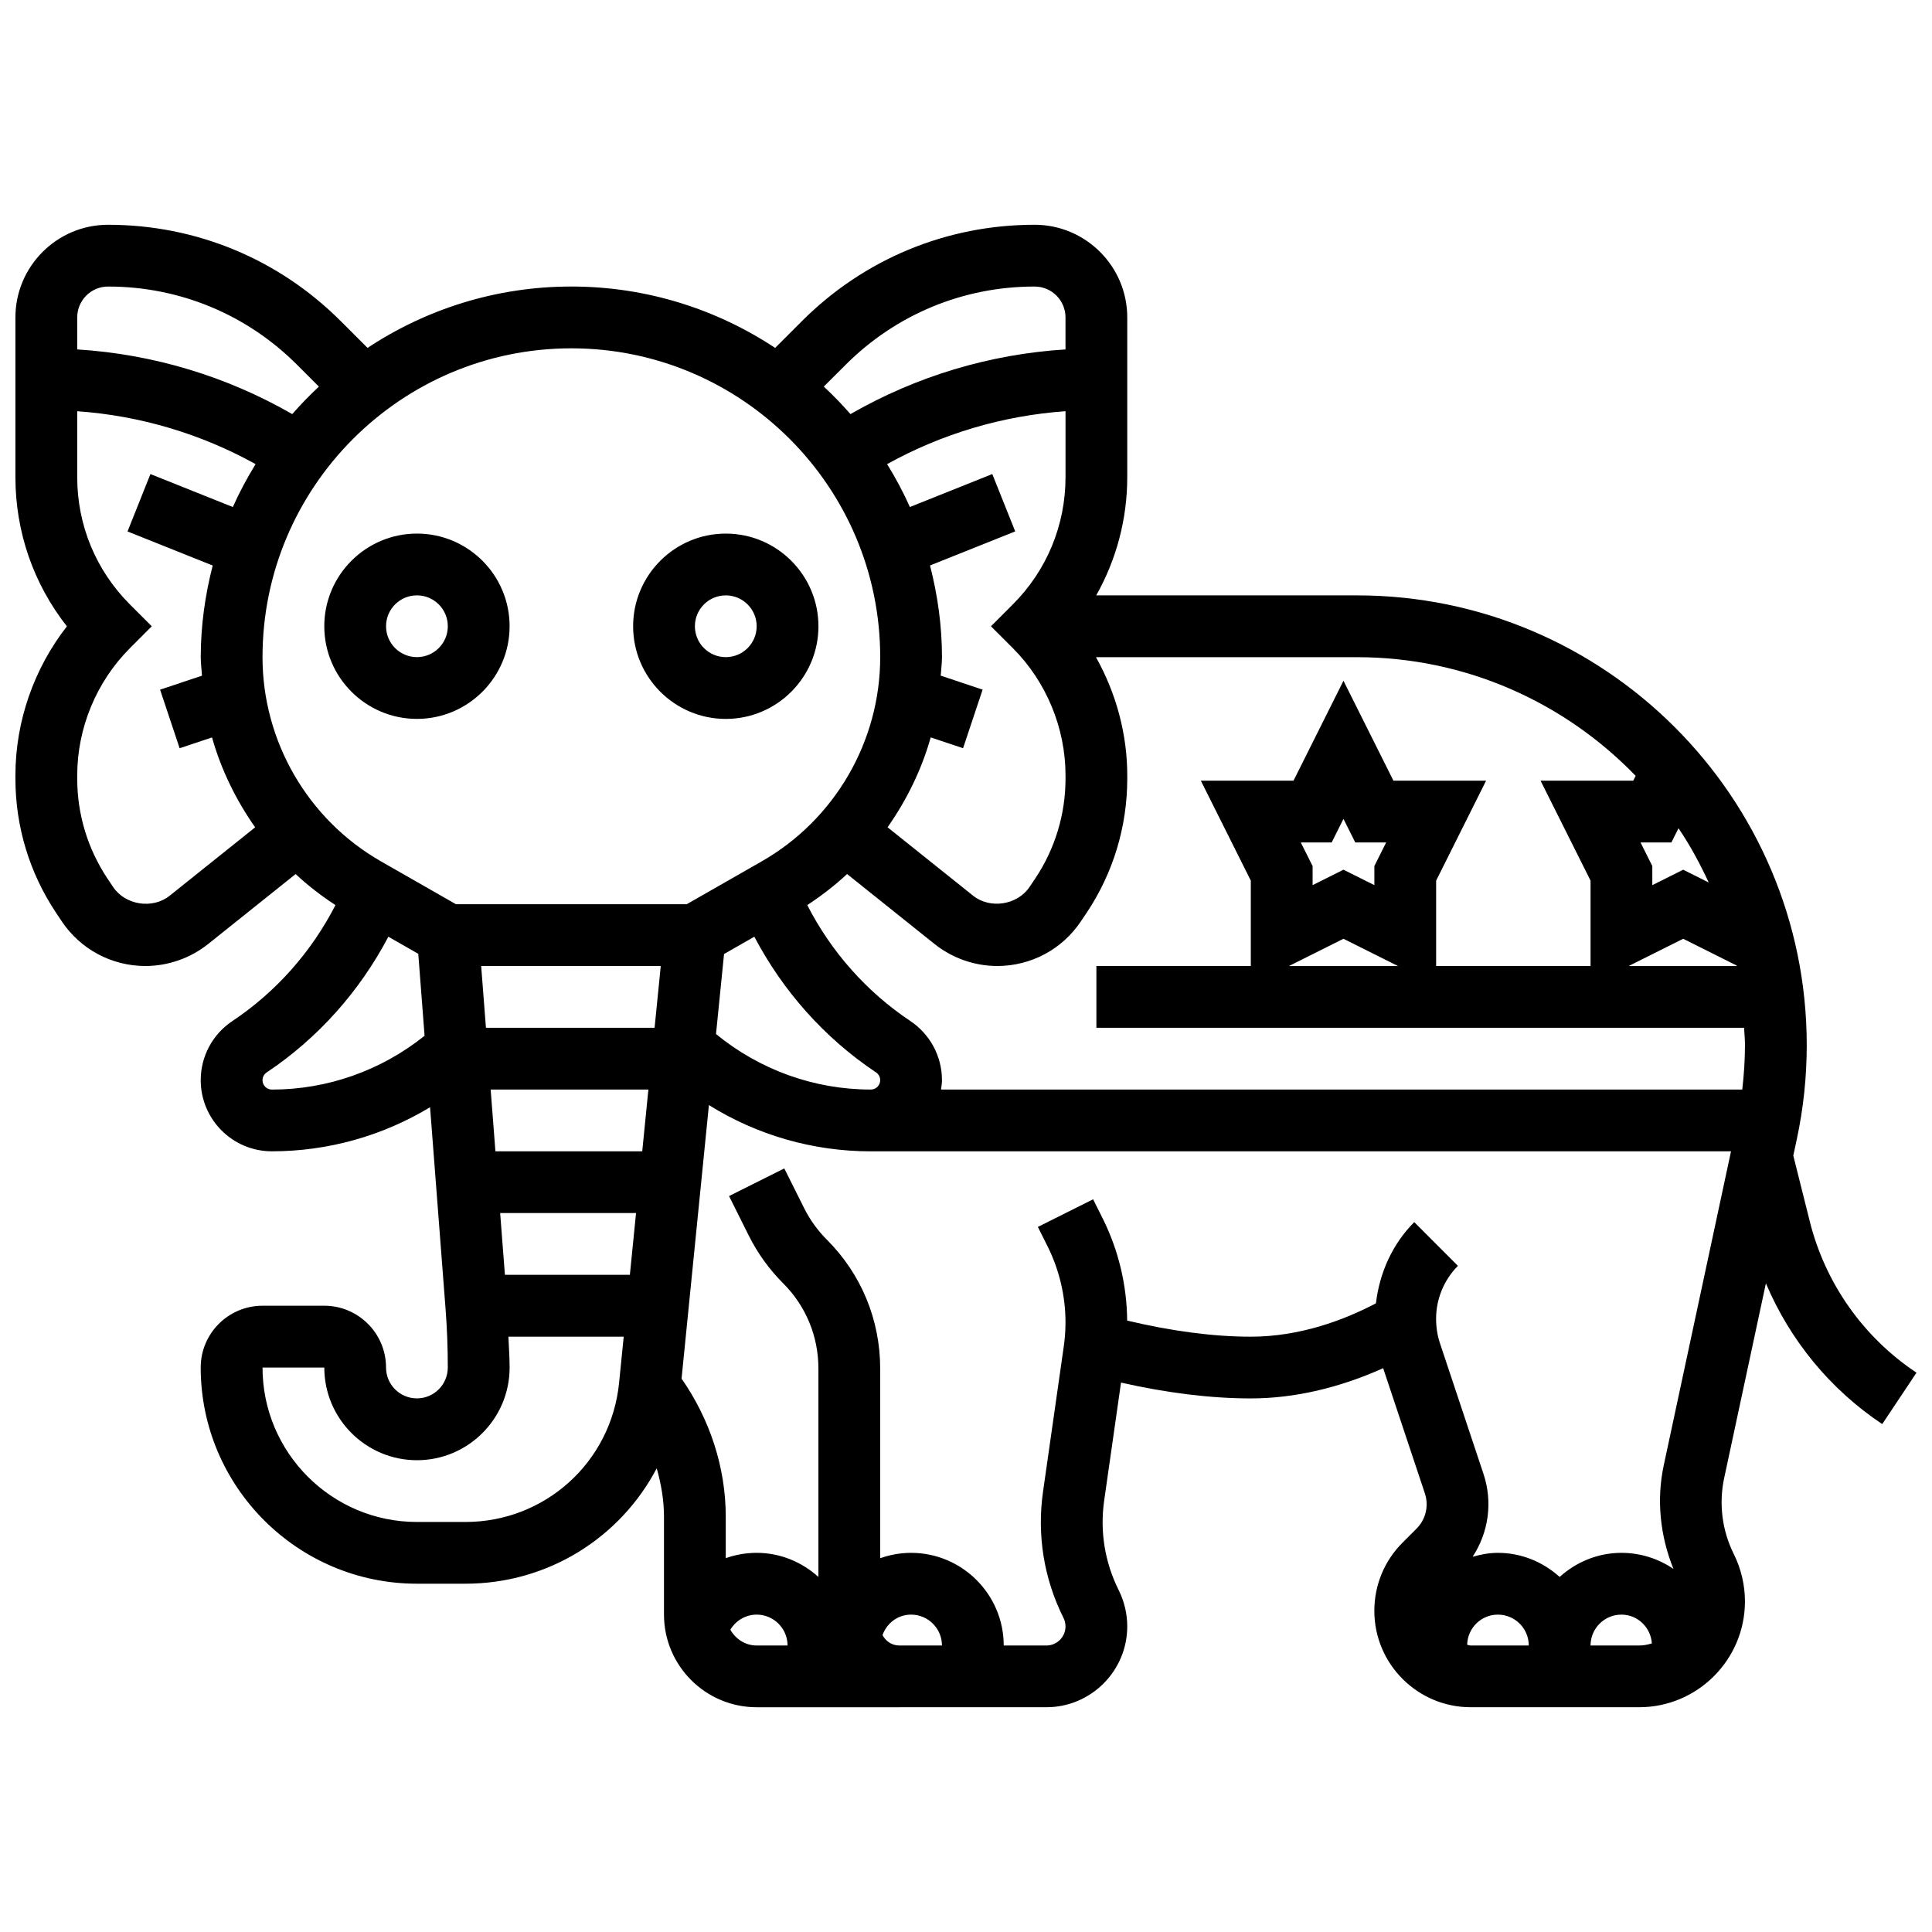 <?xml version="1.0" encoding="UTF-8"?>
<!-- Uploaded to: ICON Repo, www.iconrepo.com, Generator: ICON Repo Mixer Tools -->
<svg width="800px" height="800px" version="1.1" viewBox="144 144 512 512" xmlns="http://www.w3.org/2000/svg">
 <defs>
  <clipPath id="a">
   <path d="m148.09 203h503.81v394h-503.81z"/>
  </clipPath>
 </defs>
 <path d="m279.05 309.96c0-13.539-11.016-24.555-24.555-24.555-13.539 0-24.555 11.016-24.555 24.555 0 13.539 11.016 24.555 24.555 24.555 13.535 0 24.555-11.016 24.555-24.555zm-32.742 0c0-4.519 3.668-8.184 8.184-8.184 4.519 0 8.184 3.668 8.184 8.184 0 4.519-3.668 8.184-8.184 8.184-4.516 0.004-8.184-3.664-8.184-8.184z"/>
 <path d="m336.34 334.52c13.539 0 24.555-11.016 24.555-24.555 0-13.539-11.016-24.555-24.555-24.555s-24.555 11.016-24.555 24.555c0 13.539 11.016 24.555 24.555 24.555zm0-32.738c4.519 0 8.184 3.668 8.184 8.184 0 4.519-3.668 8.184-8.184 8.184-4.519 0-8.184-3.668-8.184-8.184-0.004-4.516 3.664-8.184 8.184-8.184z"/>
 <g clip-path="url(#a)">
  <path d="m623.59 467.6-4.348-17.359 0.918-4.281c1.758-8.184 2.644-16.582 2.644-24.98 0-65.73-53.473-119.2-119.2-119.2h-69.094c5.336-9.477 8.223-20.176 8.223-31.34v-42.32c0-13.539-11.016-24.555-24.555-24.555-23.301 0-45.195 9.07-61.672 25.543l-7.09 7.09c-15.508-10.258-34.062-16.266-54.008-16.266-19.945 0-38.5 6.008-54.012 16.262l-7.09-7.09c-16.473-16.473-38.367-25.539-61.668-25.539-13.539 0-24.555 11.016-24.555 24.555v42.324c0 14.512 4.797 28.293 13.645 39.539-8.742 11.195-13.645 25.223-13.645 39.5v0.852c0 12.688 3.715 24.98 10.762 35.547l1.488 2.227c4.953 7.445 13.246 11.891 22.191 11.891 6.023 0 11.941-2.078 16.656-5.844l23.164-18.523c3.242 3.027 6.777 5.754 10.551 8.227-6.336 12.375-15.73 23-27.297 30.719-5.266 3.5-8.406 9.359-8.406 15.68 0 10.395 8.453 18.848 18.848 18.848 14.914 0 29.359-4.094 41.93-11.68l4.094 53.266c0.402 5.168 0.605 10.445 0.605 15.707 0 4.519-3.668 8.184-8.184 8.184-4.519 0-8.184-3.668-8.184-8.184 0-9.027-7.34-16.371-16.371-16.371l-16.371 0.004c-9.027 0-16.371 7.34-16.371 16.371 0 31.586 25.707 57.293 57.293 57.293h12.852c21.953 0 41.086-12.246 50.703-30.586 1.172 4.164 1.926 8.453 1.926 12.805v25.965c0 13.539 11.016 24.555 24.555 24.555h37.797l3.125-0.004h35.867c11.809 0 21.426-9.617 21.426-21.426 0-3.305-0.785-6.629-2.258-9.586-3.691-7.375-5.027-15.602-3.856-23.777l4.461-31.242c12.188 2.742 23.742 4.191 34.391 4.191 11.516 0 23.465-2.789 35.078-8.012l11.051 33.164c1.105 3.305 0.254 6.906-2.219 9.379l-3.699 3.699c-4.82 4.824-7.469 11.242-7.469 18.066 0 14.086 11.457 25.543 25.543 25.543h44.621c15.469 0 28.051-12.586 28.051-28.055 0-4.32-1.023-8.66-2.953-12.539-3.102-6.195-4.004-13.34-2.562-20.102l11.066-51.637c6.402 15.094 17.008 28.082 30.832 37.297l9.078-13.621c-14.129-9.418-24.18-23.695-28.305-40.176zm-36.652-100.34 1.883-3.766c3.07 4.527 5.68 9.363 8.004 14.371l-6.762-3.383-8.184 4.094v-5.059l-3.125-6.258zm3.125 25.523 14.168 7.09c0.008 0.051 0.023 0.09 0.031 0.141h-28.656zm-12.594-43.176-0.648 1.285h-24.555l13.246 26.484v22.629h-40.922v-22.629l13.238-26.484h-24.555l-13.242-26.484-13.242 26.484h-24.555l13.242 26.484v22.629h-40.922v16.371h171.65c0.066 1.531 0.23 3.047 0.23 4.602 0 3.938-0.27 7.856-0.719 11.77h-212.34c0.113-0.828 0.254-1.637 0.254-2.488 0-6.32-3.144-12.18-8.391-15.684-11.574-7.719-20.977-18.352-27.305-30.719 3.766-2.473 7.301-5.199 10.551-8.227l23.156 18.523c4.711 3.766 10.629 5.848 16.652 5.848 8.945 0 17.238-4.445 22.172-11.867l1.516-2.25c7.039-10.559 10.754-22.852 10.754-35.539v-0.852c0-10.992-2.961-21.812-8.293-31.332h69.16c28.977-0.008 55.152 12.09 73.863 31.445zm-88.746 17.652h8.184l3.125-6.25 3.129 6.25h8.184l-3.125 6.254v5.059l-8.184-4.094-8.184 4.094v-5.059zm11.309 25.523 14.453 7.227h-28.898zm-182.56 23.586h-44.695l-1.262-16.371h47.594zm-39.664 65.477-1.262-16.371h36.012l-1.637 16.371zm36.391-32.738h-38.91l-1.262-16.371h41.801zm21.68-52.281 8.027-4.59c7.594 14.445 18.652 26.895 32.258 35.965 0.688 0.461 1.098 1.23 1.098 2.059 0 1.367-1.113 2.481-2.481 2.481-15.051 0-29.449-5.231-41.031-14.707zm54.766-57.41 8.578 2.863 5.18-15.52-11.105-3.707c0.105-1.633 0.336-3.246 0.336-4.898 0-8.398-1.172-16.508-3.168-24.301l22.574-9.027-6.074-15.199-21.836 8.734c-1.758-3.945-3.797-7.719-6.039-11.367 14.574-8.074 30.664-12.844 47.281-14.023v17.473c0 12.742-4.961 24.727-13.973 33.738l-5.785 5.785 5.785 5.785c8.879 8.883 13.973 21.176 13.973 33.734v0.852c0 9.445-2.773 18.586-8.004 26.445l-1.523 2.258c-3.184 4.797-10.477 5.949-14.977 2.316l-22.656-18.121c5.082-7.238 9.02-15.25 11.434-23.82zm-22.559-98.73c13.383-13.383 31.176-20.75 50.098-20.75 4.519 0 8.184 3.668 8.184 8.184v8.48c-20.094 1.254-39.523 7.106-56.988 17.141-2.227-2.555-4.582-4.977-7.062-7.293zm-195.44-20.75c18.93 0 36.715 7.367 50.098 20.75l5.769 5.769c-2.481 2.309-4.836 4.731-7.062 7.285-17.465-10.035-36.898-15.887-56.988-17.141v-8.477c0-4.519 3.664-8.188 8.184-8.188zm16.312 161.44c-4.519 3.625-11.777 2.496-14.996-2.332l-1.496-2.234c-5.231-7.875-8.004-17.02-8.004-26.461v-0.852c0-12.555 5.09-24.848 13.973-33.73l5.785-5.797-5.785-5.785c-9.016-9.02-13.973-20.992-13.973-33.738v-17.473c16.613 1.18 32.703 5.949 47.273 14.02-2.234 3.644-4.281 7.426-6.031 11.371l-21.84-8.734-6.07 15.207 22.574 9.027c-2 7.785-3.168 15.895-3.168 24.293 0 1.652 0.23 3.266 0.328 4.902l-11.105 3.707 5.18 15.52 8.586-2.863c2.414 8.57 6.352 16.582 11.426 23.824zm24.609-63.219c0-45.133 36.719-81.848 81.848-81.848 45.129 0 81.848 36.715 81.848 81.848 0 22.312-12.039 43.051-31.406 54.117l-19.879 11.359h-61.133l-19.879-11.359c-19.359-11.066-31.398-31.805-31.398-54.117zm2.481 114.59c-1.367 0-2.481-1.113-2.481-2.481 0-0.836 0.41-1.598 1.105-2.062 13.594-9.07 24.652-21.508 32.246-35.965l7.93 4.535 1.668 21.715c-11.477 9.191-25.68 14.258-40.469 14.258zm51.293 114.59h-12.848c-22.566 0-40.922-18.359-40.922-40.922h16.371c0 13.539 11.016 24.555 24.555 24.555s24.555-11.016 24.555-24.555c0-2.742-0.211-5.449-0.32-8.184h30.555l-1.227 12.254c-2.102 21.004-19.609 36.852-40.719 36.852zm70.203 28.562c1.445-2.422 4.043-4.008 6.981-4.008 4.519 0 8.184 3.668 8.184 8.184h-8.184c-3.027 0-5.566-1.727-6.981-4.176zm44.777 4.176c-1.957 0-3.602-1.145-4.445-2.766 1.156-3.184 4.059-5.418 7.57-5.418 4.519 0 8.184 3.668 8.184 8.184zm150.49-0.195c0.105-4.422 3.699-7.988 8.145-7.988 4.519 0 8.184 3.668 8.184 8.184h-15.379c-0.336 0-0.621-0.156-0.949-0.195zm32.699 0.195c0-4.519 3.668-8.184 8.184-8.184 4.32 0 7.766 3.387 8.07 7.629-1.074 0.324-2.195 0.555-3.383 0.555zm19.402-47.766c-1.973 9.199-0.949 18.785 2.57 27.469-3.934-2.68-8.676-4.258-13.789-4.258-6.309 0-12.016 2.465-16.371 6.383-4.356-3.93-10.059-6.383-16.371-6.383-2.332 0-4.551 0.434-6.688 1.039 4.223-6.449 5.387-14.48 2.863-22l-11.531-34.613c-0.668-2.019-1.012-4.133-1.012-6.516 0-5.207 2.113-10.297 5.785-13.965l-11.574-11.59c-5.723 5.723-9.199 13.348-10.156 21.52-8.398 4.41-20.086 8.84-33.164 8.84-10 0-21.027-1.488-32.762-4.266-0.074-9.34-2.293-18.668-6.465-27.027l-2.562-5.117-14.641 7.324 2.562 5.117c3.117 6.234 4.762 13.207 4.762 20.172 0 2.129-0.148 4.266-0.457 6.375l-5.5 38.516c-1.637 11.484 0.23 23.039 5.418 33.418 0.359 0.699 0.539 1.484 0.539 2.269 0 2.789-2.269 5.059-5.059 5.059h-11.312c0-13.539-11.016-24.555-24.555-24.555-2.863 0-5.613 0.516-8.184 1.426v-50.262c0-12.922-5.027-25.07-14.152-34.18-2.445-2.445-4.461-5.254-5.992-8.316l-5.269-10.543-14.641 7.324 5.269 10.551c2.324 4.633 5.371 8.855 9.051 12.547 6.043 6.031 9.363 14.062 9.363 22.605v55.23c-4.356-3.93-10.059-6.383-16.371-6.383-2.856 0-5.606 0.5-8.184 1.406v-11c0-13.086-4.246-25.863-11.711-36.578l7.25-72.492c12.785 7.973 27.594 12.262 42.906 12.262h227.96z"/>
 </g>
</svg>